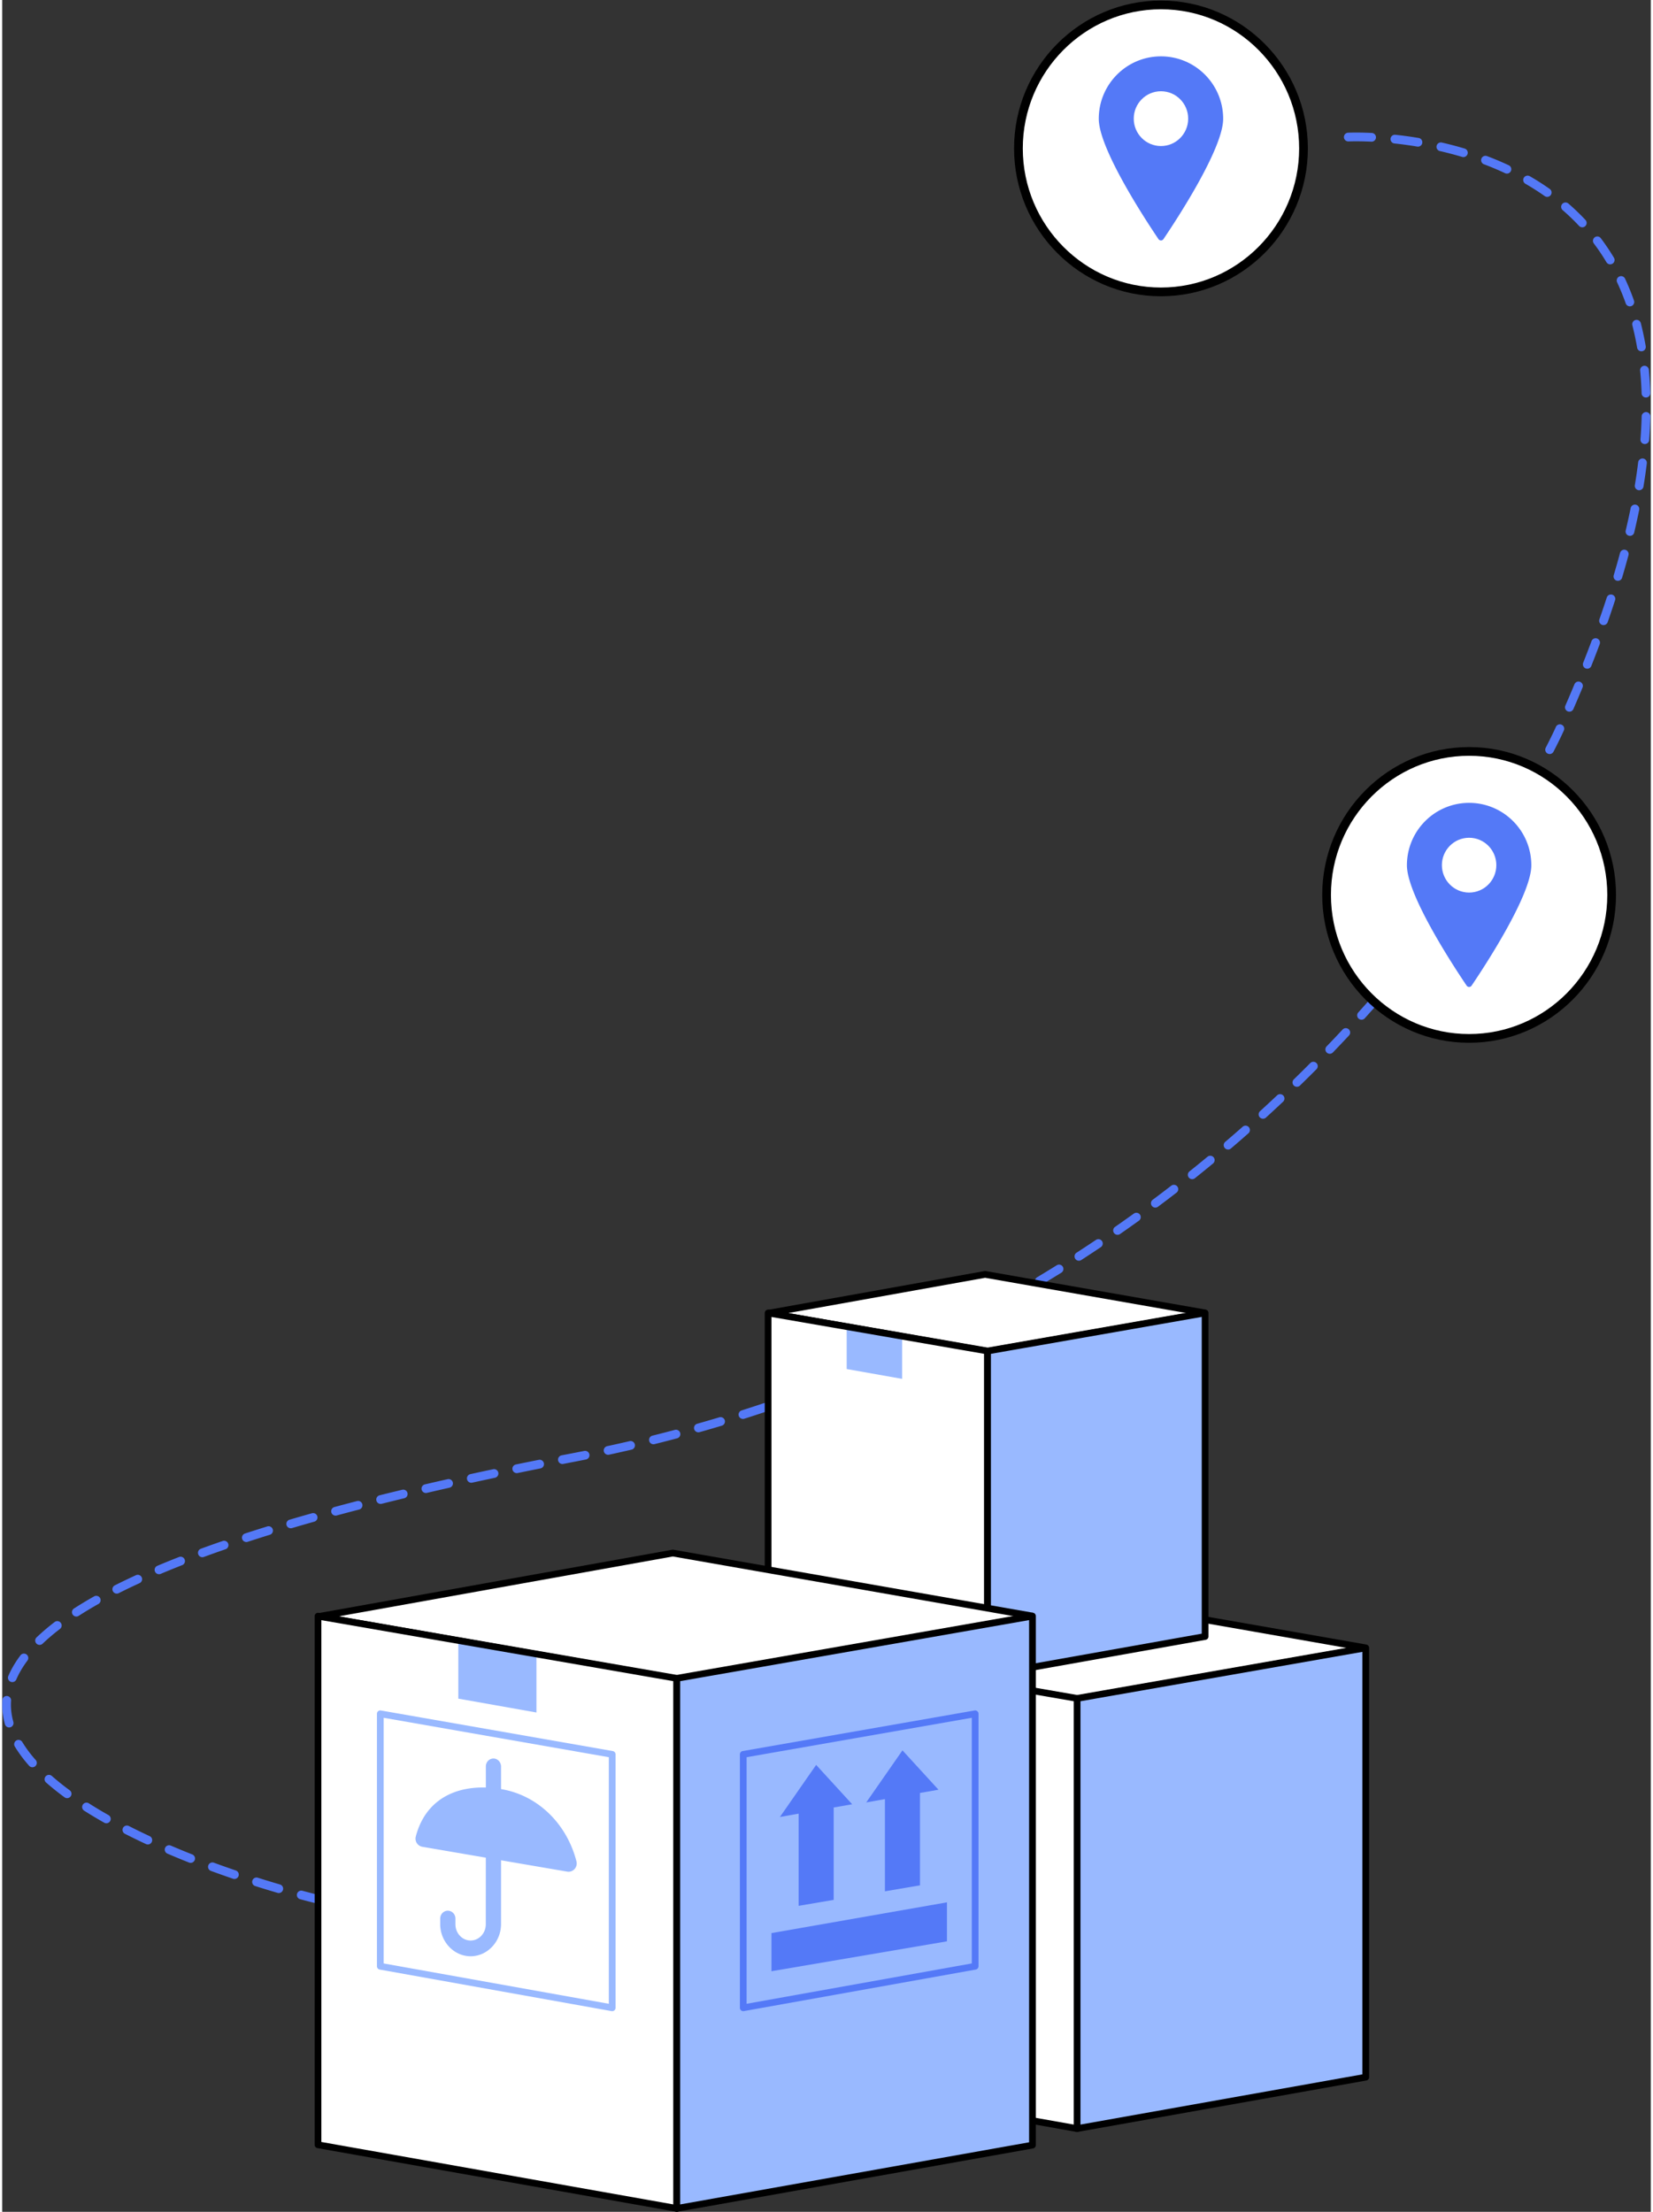 <svg xmlns="http://www.w3.org/2000/svg" width="293" height="392" viewBox="0 0 388.756 521.501"><rect x="0" y="0" width="388.756" height="521.501" fill="#333333" stroke="none"/><defs><clipPath clipPathUnits="userSpaceOnUse" id="a"><path d="M0 391.126h291.567V0H0z"/></clipPath></defs><g clip-path="url(#a)" transform="matrix(1.333 0 0 -1.333 0 521.501)"><path d="M242.254 366.164l-.037.001c-.937.044-1.839.066-2.681.066-.872 0-1.366-.024-1.371-.025-.43-.006-.788.305-.811.732a.772.772 0 00.731.81c.022.001.534.028 1.451.028.866 0 1.793-.024 2.754-.069a.772.772 0 00-.036-1.543m8.205-.88a.8.8 0 00-.129.01 68.33 68.33 0 01-4.042.554.772.772 0 00-.685.85.767.767 0 00.85.686 72.287 72.287 0 004.132-.566.773.773 0 00-.126-1.534m8.031-1.849a.767.767 0 00-.221.032 63.036 63.036 0 01-3.939 1.037.772.772 0 00.346 1.505 64.72 64.72 0 004.035-1.062.773.773 0 00-.221-1.512m7.703-2.917a.78.78 0 00-.328.072 52.3 52.3 0 01-3.741 1.577.772.772 0 10.545 1.445 54.736 54.736 0 003.851-1.623.772.772 0 00-.327-1.47m7.121-4.118a.772.772 0 00-.445.141 44.081 44.081 0 01-3.409 2.177.772.772 0 10.771 1.338 45.595 45.595 0 003.529-2.253.772.772 0 00-.446-1.403m6.205-5.383a.772.772 0 00-.564.244 38.606 38.606 0 01-2.906 2.793.772.772 0 001.011 1.167 39.942 39.942 0 003.022-2.905.771.771 0 00-.563-1.299m4.941-6.552a.77.77 0 00-.663.375 38.134 38.134 0 01-2.249 3.34.773.773 0 001.234.93 39.908 39.908 0 002.34-3.477.772.772 0 00-.662-1.168m3.476-7.43a.771.771 0 00-.728.515 42.106 42.106 0 01-1.524 3.732.772.772 0 001.4.653 43.35 43.35 0 001.579-3.87.77.77 0 00-.727-1.03m2.043-7.95a.772.772 0 00-.76.642 49.865 49.865 0 01-.84 3.957.772.772 0 101.496.383c.337-1.318.629-2.69.866-4.08a.772.772 0 00-.762-.902m.805-8.176a.771.771 0 00-.771.747 63.834 63.834 0 01-.26 4.054.773.773 0 001.537.15c.131-1.344.22-2.742.266-4.154a.772.772 0 00-.747-.797h-.025m-.201-8.228l-.06.003a.77.77 0 00-.71.828c.106 1.375.176 2.745.21 4.072a.792.792 0 00.792.753.773.773 0 00.752-.792 81.668 81.668 0 00-.215-4.15.773.773 0 00-.769-.714m-.999-8.17a.774.774 0 00-.763.898c.225 1.363.422 2.723.583 4.042a.771.771 0 101.533-.189 102.516 102.516 0 00-.592-4.105.773.773 0 00-.761-.647m-1.629-8.07a.773.773 0 00-.752.951c.319 1.342.615 2.687.88 3.995a.773.773 0 001.513-.307 126.509 126.509 0 00-.89-4.046.772.772 0 00-.751-.594m-2.133-7.952a.772.772 0 00-.74.992c.391 1.314.768 2.64 1.118 3.942a.771.771 0 101.491-.4 157.87 157.87 0 00-1.129-3.983.772.772 0 00-.74-.55m-2.542-7.833a.772.772 0 00-.729 1.027c.454 1.296.895 2.603 1.312 3.885a.773.773 0 001.469-.477 190.338 190.338 0 00-1.323-3.918.774.774 0 00-.729-.517m-2.88-7.713a.772.772 0 00-.718 1.056c.504 1.273 1 2.561 1.473 3.828a.772.772 0 001.447-.54 209.852 209.852 0 00-1.485-3.857.77.77 0 00-.717-.487m-3.164-7.604a.773.773 0 00-.707 1.081 252.516 252.516 0 011.609 3.775.772.772 0 101.426-.593 241.553 241.553 0 00-1.62-3.799.77.77 0 00-.708-.464m-3.494-7.49a.771.771 0 00-.686 1.126c1.085 2.103 1.62 3.29 1.626 3.302l.178.392a.772.772 0 001.405-.639l-.176-.388c-.021-.047-.554-1.23-1.661-3.376a.77.77 0 00-.686-.418m-3.984-7.238a.773.773 0 00-.667 1.16 177.698 177.698 0 012.028 3.577.773.773 0 001.352-.746 185.786 185.786 0 00-2.045-3.607.771.771 0 00-.668-.384m-4.294-7.045a.774.774 0 00-.651 1.186 212.441 212.441 0 012.174 3.488.772.772 0 101.318-.804 208.776 208.776 0 00-2.189-3.513.771.771 0 00-.652-.357m-4.553-6.876a.77.77 0 00-.635 1.21c.777 1.13 1.55 2.275 2.299 3.405a.773.773 0 001.288-.852 232.012 232.012 0 00-2.316-3.428.77.77 0 00-.636-.335m-4.789-6.71a.772.772 0 00-.62 1.231 246.217 246.217 0 012.415 3.324.773.773 0 001.257-.897 249.354 249.354 0 00-2.431-3.345.77.77 0 00-.621-.313m-5.009-6.545a.77.77 0 00-.605 1.251 269.873 269.873 0 012.524 3.242.772.772 0 101.226-.939 263.13 263.13 0 00-2.539-3.26.773.773 0 00-.606-.294m-5.22-6.376a.771.771 0 00-.589 1.271 261.196 261.196 0 012.628 3.157.77.77 0 101.194-.978 262.632 262.632 0 00-2.643-3.176.77.77 0 00-.59-.274m-5.424-6.202a.772.772 0 00-.573 1.29c.929 1.03 1.839 2.053 2.729 3.07a.771.771 0 101.162-1.017 268.54 268.54 0 00-2.744-3.088.772.772 0 00-.574-.255m-5.62-6.024a.772.772 0 00-.556 1.308c.961.997 1.902 1.99 2.826 2.98a.772.772 0 001.129-1.054 257.838 257.838 0 00-2.843-2.998.77.77 0 00-.556-.236m-5.811-5.839a.77.77 0 00-.538 1.325c.991.964 1.964 1.927 2.92 2.888a.773.773 0 001.095-1.09 270.177 270.177 0 00-2.938-2.905.776.776 0 00-.539-.218m-5.997-5.648a.77.77 0 00-.52 1.342c1.021.931 2.024 1.862 3.012 2.792a.771.771 0 101.059-1.124 270.689 270.689 0 00-3.03-2.809.775.775 0 00-.521-.2m-6.176-5.45a.77.77 0 00-.502 1.36c1.049.895 2.083 1.793 3.101 2.691a.773.773 0 001.022-1.158 268.677 268.677 0 00-3.12-2.708.768.768 0 00-.501-.185m-6.352-5.243a.772.772 0 00-.482 1.375c1.077.86 2.14 1.724 3.187 2.59a.775.775 0 001.088-.105.774.774 0 00-.105-1.088 249.552 249.552 0 00-3.207-2.603.765.765 0 00-.481-.169m-6.52-5.03a.772.772 0 00-.462 1.391c1.091.813 2.192 1.647 3.271 2.48a.771.771 0 10.943-1.223 245.27 245.27 0 00-3.291-2.496.773.773 0 00-.461-.153m-6.684-4.812a.772.772 0 00-.442 1.406c1.131.786 2.248 1.577 3.352 2.371a.773.773 0 00.902-1.253 250.494 250.494 0 00-3.372-2.385.764.764 0 00-.44-.139m-6.84-4.586a.773.773 0 00-.42 1.421c1.156.747 2.299 1.5 3.428 2.257a.772.772 0 10.86-1.282 260.598 260.598 0 00-3.449-2.272.777.777 0 00-.419-.124m-6.99-4.354a.772.772 0 00-.397 1.434c1.18.708 2.347 1.422 3.501 2.141a.773.773 0 00.817-1.31 247.813 247.813 0 00-3.524-2.155.763.763 0 00-.397-.11m-7.131-4.118a.771.771 0 00-.375 1.447c1.183.657 2.384 1.337 3.571 2.022a.773.773 0 00.773-1.337 235.674 235.674 0 00-3.595-2.035.767.767 0 00-.374-.097m-7.265-3.875a.771.771 0 00-.352 1.46c1.215.621 2.438 1.261 3.637 1.9a.772.772 0 10.727-1.362 252.924 252.924 0 00-3.66-1.913.767.767 0 00-.352-.085m-7.39-3.629a.772.772 0 00-.33 1.47c1.239.583 2.483 1.181 3.699 1.778a.771.771 0 10.681-1.386 246.623 246.623 0 00-3.722-1.789.767.767 0 00-.328-.073m-7.509-3.38a.771.771 0 00-.305 1.481c1.253.538 2.516 1.094 3.756 1.653a.773.773 0 00.634-1.409 251.244 251.244 0 00-3.78-1.663.768.768 0 00-.305-.063m-7.616-3.127a.773.773 0 00-.282 1.49c1.278.501 2.56 1.015 3.809 1.528a.773.773 0 00.587-1.429 248.693 248.693 0 00-3.833-1.536.77.77 0 00-.281-.053m-7.715-2.876a.773.773 0 00-.257 1.5c1.295.46 2.582.926 3.857 1.401a.773.773 0 00.539-1.447 245.51 245.51 0 00-3.881-1.409.75.75 0 00-.258-.045m-7.806-2.62a.771.771 0 00-.233 1.508c1.31.416 2.611.841 3.901 1.274a.771.771 0 10.492-1.464 265.466 265.466 0 00-3.926-1.282.76.76 0 00-.234-.036m-7.885-2.367a.771.771 0 00-.21 1.515c1.323.374 2.637.757 3.94 1.148a.773.773 0 00.445-1.479 251.478 251.478 0 00-3.964-1.155.777.777 0 00-.211-.029m-7.957-2.114a.772.772 0 00-.187 1.521c1.335.332 2.66.674 3.976 1.023a.772.772 0 00.396-1.493 267.99 267.99 0 00-3.998-1.028.754.754 0 00-.187-.023m-8.022-1.863a.772.772 0 00-.163 1.526c1.345.291 2.681.59 4.007.898a.773.773 0 00.349-1.504c-1.334-.31-2.677-.61-4.029-.903a.768.768 0 00-.164-.017m-8.073-1.625a.771.771 0 00-.146 1.53l2.005.387c.68.131 1.357.264 2.032.398a.773.773 0 00.303-1.514c-.679-.135-1.36-.269-2.044-.4l-2.002-.387a.832.832 0 00-.148-.014m-8.075-1.615a.772.772 0 00-.154 1.53c1.328.272 2.675.545 4.039.817a.772.772 0 00.303-1.514 788.498 788.498 0 01-4.031-.817.76.76 0 00-.157-.016m-8.053-1.707a.773.773 0 00-.165 1.527c1.324.29 2.668.578 4.03.867a.772.772 0 10.319-1.511 627.792 627.792 0 01-4.019-.865.779.779 0 00-.165-.018m-8.033-1.81a.772.772 0 00-.175 1.523c1.318.308 2.658.615 4.018.921a.768.768 0 00.923-.583.772.772 0 00-.583-.923 532.084 532.084 0 01-4.007-.919.82.82 0 00-.176-.02m-8.004-1.93a.772.772 0 00-.187 1.521c1.312.328 2.647.656 4.004.983a.771.771 0 10.362-1.501 481.034 481.034 0 01-3.991-.98.767.767 0 00-.188-.023m-7.969-2.07a.771.771 0 00-.201 1.517c1.303.352 2.632.704 3.987 1.056a.772.772 0 00.388-1.495c-1.35-.35-2.674-.7-3.972-1.052a.783.783 0 00-.202-.026m-7.923-2.236a.77.77 0 00-.218 1.512c1.291.382 2.613.763 3.964 1.143a.772.772 0 00.419-1.486c-1.345-.379-2.66-.758-3.946-1.138a.793.793 0 00-.219-.03m-7.864-2.437a.772.772 0 00-.239 1.506c1.277.417 2.588.833 3.934 1.25a.772.772 0 10.456-1.475 295.042 295.042 0 01-3.912-1.243.765.765 0 00-.239-.038m-7.781-2.685a.772.772 0 00-.266 1.497c1.253.46 2.562.925 3.893 1.383a.773.773 0 00.503-1.46 211.978 211.978 0 01-3.864-1.372.779.779 0 00-.266-.048m-7.662-3.004a.77.77 0 00-.3 1.483c1.231.52 2.52 1.043 3.831 1.556a.77.77 0 10.563-1.437 159.167 159.167 0 01-3.794-1.54.777.777 0 00-.3-.062m-7.476-3.435a.772.772 0 00-.348 1.462c1.186.597 2.442 1.2 3.735 1.793a.772.772 0 00.643-1.404 110.384 110.384 0 01-3.683-1.769.769.769 0 00-.347-.082m-7.154-4.054a.771.771 0 00-.418 1.421 70.28 70.28 0 003.562 2.144.771.771 0 10.758-1.345 69.114 69.114 0 01-3.484-2.097.762.762 0 00-.418-.123m-6.501-5.018a.771.771 0 00-.534 1.33 38.125 38.125 0 003.197 2.717.772.772 0 10.937-1.228 36.6 36.6 0 01-3.067-2.605.767.767 0 00-.533-.214m-4.826-6.579a.771.771 0 00-.71 1.075c.528 1.235 1.26 2.476 2.175 3.69a.773.773 0 001.232-.93c-.839-1.114-1.508-2.247-1.987-3.367a.77.77 0 00-.71-.468m-.56-8.022a.771.771 0 00-.743.563A12.694 12.694 0 000 89.68c0 .291.01.585.032.88a.773.773 0 001.54-.113 10.311 10.311 0 01-.028-.765c0-1 .144-2.019.429-3.028a.772.772 0 00-.744-.98m4.115-7.04a.772.772 0 00-.578.26 23.587 23.587 0 00-2.538 3.408.772.772 0 001.322.798 21.86 21.86 0 012.372-3.18.772.772 0 00-.578-1.286m6.14-5.468a.765.765 0 00-.456.15 47.957 47.957 0 00-3.269 2.617.772.772 0 101.021 1.16 46.447 46.447 0 013.161-2.533.772.772 0 00-.457-1.394m6.94-4.439a.768.768 0 00-.379.1 79.686 79.686 0 00-3.571 2.138.773.773 0 00.83 1.303 77.464 77.464 0 013.5-2.096.772.772 0 00-.38-1.445m7.337-3.754a.754.754 0 00-.325.073 115.486 115.486 0 00-3.73 1.818.77.77 0 10.702 1.375 115.512 115.512 0 013.68-1.794.772.772 0 00-.327-1.472m7.575-3.252a.767.767 0 00-.284.055 147.815 147.815 0 00-3.83 1.58.771.771 0 10.608 1.418c1.223-.525 2.499-1.05 3.791-1.563a.772.772 0 00-.285-1.49m7.739-2.849a.754.754 0 00-.25.042c-1.315.45-2.628.915-3.902 1.383a.772.772 0 10.532 1.45c1.264-.465 2.566-.926 3.87-1.372a.772.772 0 00-.25-1.503m7.859-2.49a.785.785 0 00-.217.031c-1.307.382-2.639.788-3.96 1.207a.77.77 0 00-.502.97.77.77 0 00.969.501c1.309-.414 2.63-.817 3.927-1.196a.773.773 0 00-.217-1.513m7.728-2.077a.77.77 0 00-.183.022c-1.217.296-2.487.62-3.776.966a.772.772 0 00.401 1.492c1.276-.343 2.534-.665 3.74-.957a.774.774 0 00-.182-1.523" fill="#5479f7"/><path d="M138.86 99.704l51.305-8.969 50.814 8.902c.087.015.087.141 0 .157l-51.396 8.999z" fill="#fff"/><path d="M240.876 100.223h-.002zm0-1.016zm-98.602.504l47.89-8.372 47.813 8.376-48.393 8.474zm47.89-9.57a.589.589 0 00-.102.008l-51.304 8.97a.594.594 0 00-.003 1.171l50.723 9.09a.605.605 0 00.208 0l51.395-9a.671.671 0 00.558-.665.672.672 0 00-.56-.664l-50.811-8.902a.606.606 0 00-.103-.009"/><path d="M190.155 14.72v76.09l-51.506 8.926V23.855z" fill="#fff"/><path d="M139.244 24.354l50.316-8.924v74.879l-50.316 8.72zm50.91-10.23a.597.597 0 00-.102.01l-51.507 9.135a.596.596 0 00-.491.586v75.88a.595.595 0 00.697.587l51.506-8.927a.594.594 0 00.493-.586v-76.09a.597.597 0 00-.595-.594"/><path d="M190.155 14.72v76.09l51.06 8.937V23.81z" fill="#99b9ff"/><path d="M190.75 90.31V15.43l49.869 8.88v74.73zm-.595-76.186a.597.597 0 00-.595.595v76.09c0 .29.208.537.492.587l51.06 8.937a.593.593 0 00.697-.586V23.811a.593.593 0 00-.49-.585l-51.06-9.091a.516.516 0 00-.104-.01"/><path d="M135.65 158.962l38.668-6.76 38.236 6.699c.078.013.078.126 0 .139l-38.675 6.772z" fill="#fff"/><path d="M139.063 158.97l35.255-6.165 35.187 6.165-35.624 6.238zm35.255-7.364a.716.716 0 00-.103.01l-38.668 6.76a.595.595 0 00-.003 1.171l38.23 6.85a.576.576 0 00.208.001l38.676-6.772a.666.666 0 00.002-1.312l-38.24-6.699a.704.704 0 00-.102-.009"/><path d="M174.31 94.909v57.349l-38.82 6.728v-57.192z" fill="#fff"/><path d="M159.2 147.329v7.397l-9.81 1.7v-7.357z" fill="#99b9ff"/><path d="M136.085 102.293l37.63-6.674v56.138l-37.63 6.522zm38.225-7.979a.618.618 0 00-.104.01l-38.82 6.884a.596.596 0 00-.49.586v57.191a.597.597 0 00.696.587l38.82-6.728a.595.595 0 00.493-.586V94.91a.595.595 0 00-.595-.595"/><path d="M174.31 94.909v57.349l38.484 6.736v-57.233z" fill="#99b9ff"/><path d="M174.905 151.758V95.62l37.294 6.64v56.027zm-.595-57.444a.595.595 0 00-.595.595v57.35c0 .288.208.535.492.585l38.484 6.736a.59.59 0 00.485-.13.593.593 0 00.213-.456v-57.233a.595.595 0 00-.49-.586l-38.485-6.852a.6.6 0 00-.104-.009"/><path d="M56.126 105.32l63.222-11.054 62.715 10.988c.088.015.088.143 0 .158L118.63 116.52z" fill="#fff"/><path d="M59.54 105.327l59.807-10.456 59.72 10.462-60.436 10.582zm59.807-11.655a.586.586 0 00-.101.009l-63.223 11.053a.595.595 0 00-.003 1.17l62.505 11.2a.582.582 0 00.208.002l63.432-11.107a.674.674 0 00.559-.665.674.674 0 00-.558-.666L119.45 93.68a.589.589 0 00-.103-.01"/><path d="M119.336.595v93.764l-63.47 10.999V11.852z" fill="#fff"/><path d="M94.511 88.317v10.421l-13.822 2.395V90.768z" fill="#99b9ff"/><path d="M56.46 12.351l62.28-11.047v92.554l-62.28 10.793zM119.337.001a.618.618 0 00-.105.008l-63.47 11.257a.596.596 0 00-.49.586v93.506a.595.595 0 00.697.586l63.47-10.999a.595.595 0 00.492-.586V.595a.597.597 0 00-.595-.595"/><path d="M67.48 43.93l39.834-7.135V80.41L67.48 87.382zm40.429-8.44a.62.62 0 00-.105.008l-41.024 7.35a.594.594 0 00-.49.584V88.09c0 .176.078.342.212.456.135.112.313.16.486.13l41.024-7.18a.595.595 0 00.492-.586V36.084a.595.595 0 00-.595-.595" fill="#99b9ff"/><path d="M82.825 45.198l-.049.002c-1.406.034-2.722.629-3.717 1.685a5.841 5.841 0 00-1.576 4.033l.002.952c.001.766.605 1.391 1.345 1.391.365 0 .706-.149.962-.42a1.41 1.41 0 00.382-.976v-.993c0-.776.283-1.505.8-2.052a2.592 2.592 0 011.894-.835h.016a2.588 2.588 0 011.865.834c.516.547.8 1.276.8 2.053l.01 27.914c0 .401.166.783.457 1.047.278.253.65.378 1.021.339.678-.068 1.21-.693 1.21-1.421V50.914c0-1.521-.56-2.953-1.578-4.031-1-1.059-2.322-1.655-3.735-1.684l-.027-.001h-.082" fill="#99b9ff"/><path d="M74.324 64.564a1.463 1.463 0 00-1.162 1.81c1.908 7.303 8.333 9.567 15.184 8.379 6.59-1.142 11.576-6.28 13.238-12.757.265-1.033-.6-2.002-1.645-1.823zM119.336.595v93.764l62.919 11.013V11.797z" fill="#99b9ff"/><path d="M119.93 93.86V1.304l61.73 10.991v92.368zM119.337 0a.595.595 0 00-.595.595V94.36c0 .29.208.536.492.586l62.92 11.013a.591.591 0 00.697-.586V11.798a.594.594 0 00-.49-.586L119.44.01a.6.6 0 00-.104-.009"/><path d="M167.128 54.738v-6.896l-31.047-5.289v6.745zM137.579 69.837l6.409 9.212 6.373-6.962-3.273-.573v-16.34l-6.2-1.056v16.309zM152.848 72.41l6.41 9.211 6.372-6.962-3.273-.573v-16.34l-6.2-1.056V73z" fill="#5479f7"/><path d="M131.688 80.41V36.795l39.834 7.136v43.452zm-.595-44.921a.597.597 0 00-.595.595V80.91c0 .289.208.536.492.586l41.025 7.18a.597.597 0 00.697-.586V43.434a.595.595 0 00-.49-.586l-41.024-7.348a.533.533 0 00-.105-.01" fill="#5479f7"/><path d="M230.202 364.974c0-14.017-11.289-25.381-25.215-25.381s-25.215 11.363-25.215 25.38 11.29 25.381 25.215 25.381c13.926 0 25.215-11.364 25.215-25.38" fill="#fff"/><path d="M204.988 389.582c-13.478 0-24.443-11.04-24.443-24.609 0-13.569 10.965-24.608 24.443-24.608 13.478 0 24.443 11.04 24.443 24.608 0 13.57-10.965 24.61-24.443 24.61m0-50.763c-14.33 0-25.987 11.733-25.987 26.153 0 14.421 11.658 26.153 25.987 26.153 14.329 0 25.987-11.732 25.987-26.153 0-14.42-11.658-26.153-25.987-26.153"/><path d="M204.988 381.255c-6.078 0-11.004-4.945-11.004-11.045 0-1.525.687-3.657 1.719-5.999 2.6-5.9 7.386-13.128 8.849-15.287a.526.526 0 01.872 0c2.042 3.014 10.568 15.917 10.568 21.286 0 6.1-4.927 11.045-11.004 11.045" fill="#5479f7"/><path d="M209.802 370.237c0-2.677-2.156-4.846-4.815-4.846-2.659 0-4.815 2.169-4.815 4.846s2.156 4.847 4.815 4.847c2.66 0 4.815-2.17 4.815-4.847M284.716 232.93c0-14.016-11.29-25.38-25.215-25.38-13.926 0-25.215 11.364-25.215 25.38 0 14.018 11.289 25.382 25.215 25.382s25.215-11.364 25.215-25.381" fill="#fff"/><path d="M259.5 257.54c-13.478 0-24.442-11.04-24.442-24.61 0-13.569 10.964-24.608 24.442-24.608s24.443 11.04 24.443 24.608c0 13.57-10.965 24.61-24.443 24.61m0-50.763c-14.329 0-25.986 11.733-25.986 26.153 0 14.421 11.657 26.153 25.986 26.153 14.33 0 25.987-11.732 25.987-26.153 0-14.42-11.658-26.153-25.987-26.153"/><path d="M259.5 249.213c-6.077 0-11.003-4.945-11.003-11.045 0-1.525.687-3.657 1.719-6 2.6-5.9 7.386-13.127 8.849-15.286a.526.526 0 01.872-.001c2.042 3.015 10.568 15.918 10.568 21.287 0 6.1-4.927 11.045-11.004 11.045" fill="#5479f7"/><path d="M264.315 238.194c0-2.677-2.156-4.847-4.815-4.847-2.659 0-4.815 2.17-4.815 4.847 0 2.677 2.156 4.847 4.815 4.847 2.66 0 4.815-2.17 4.815-4.847" fill="#fff"/></g></svg>